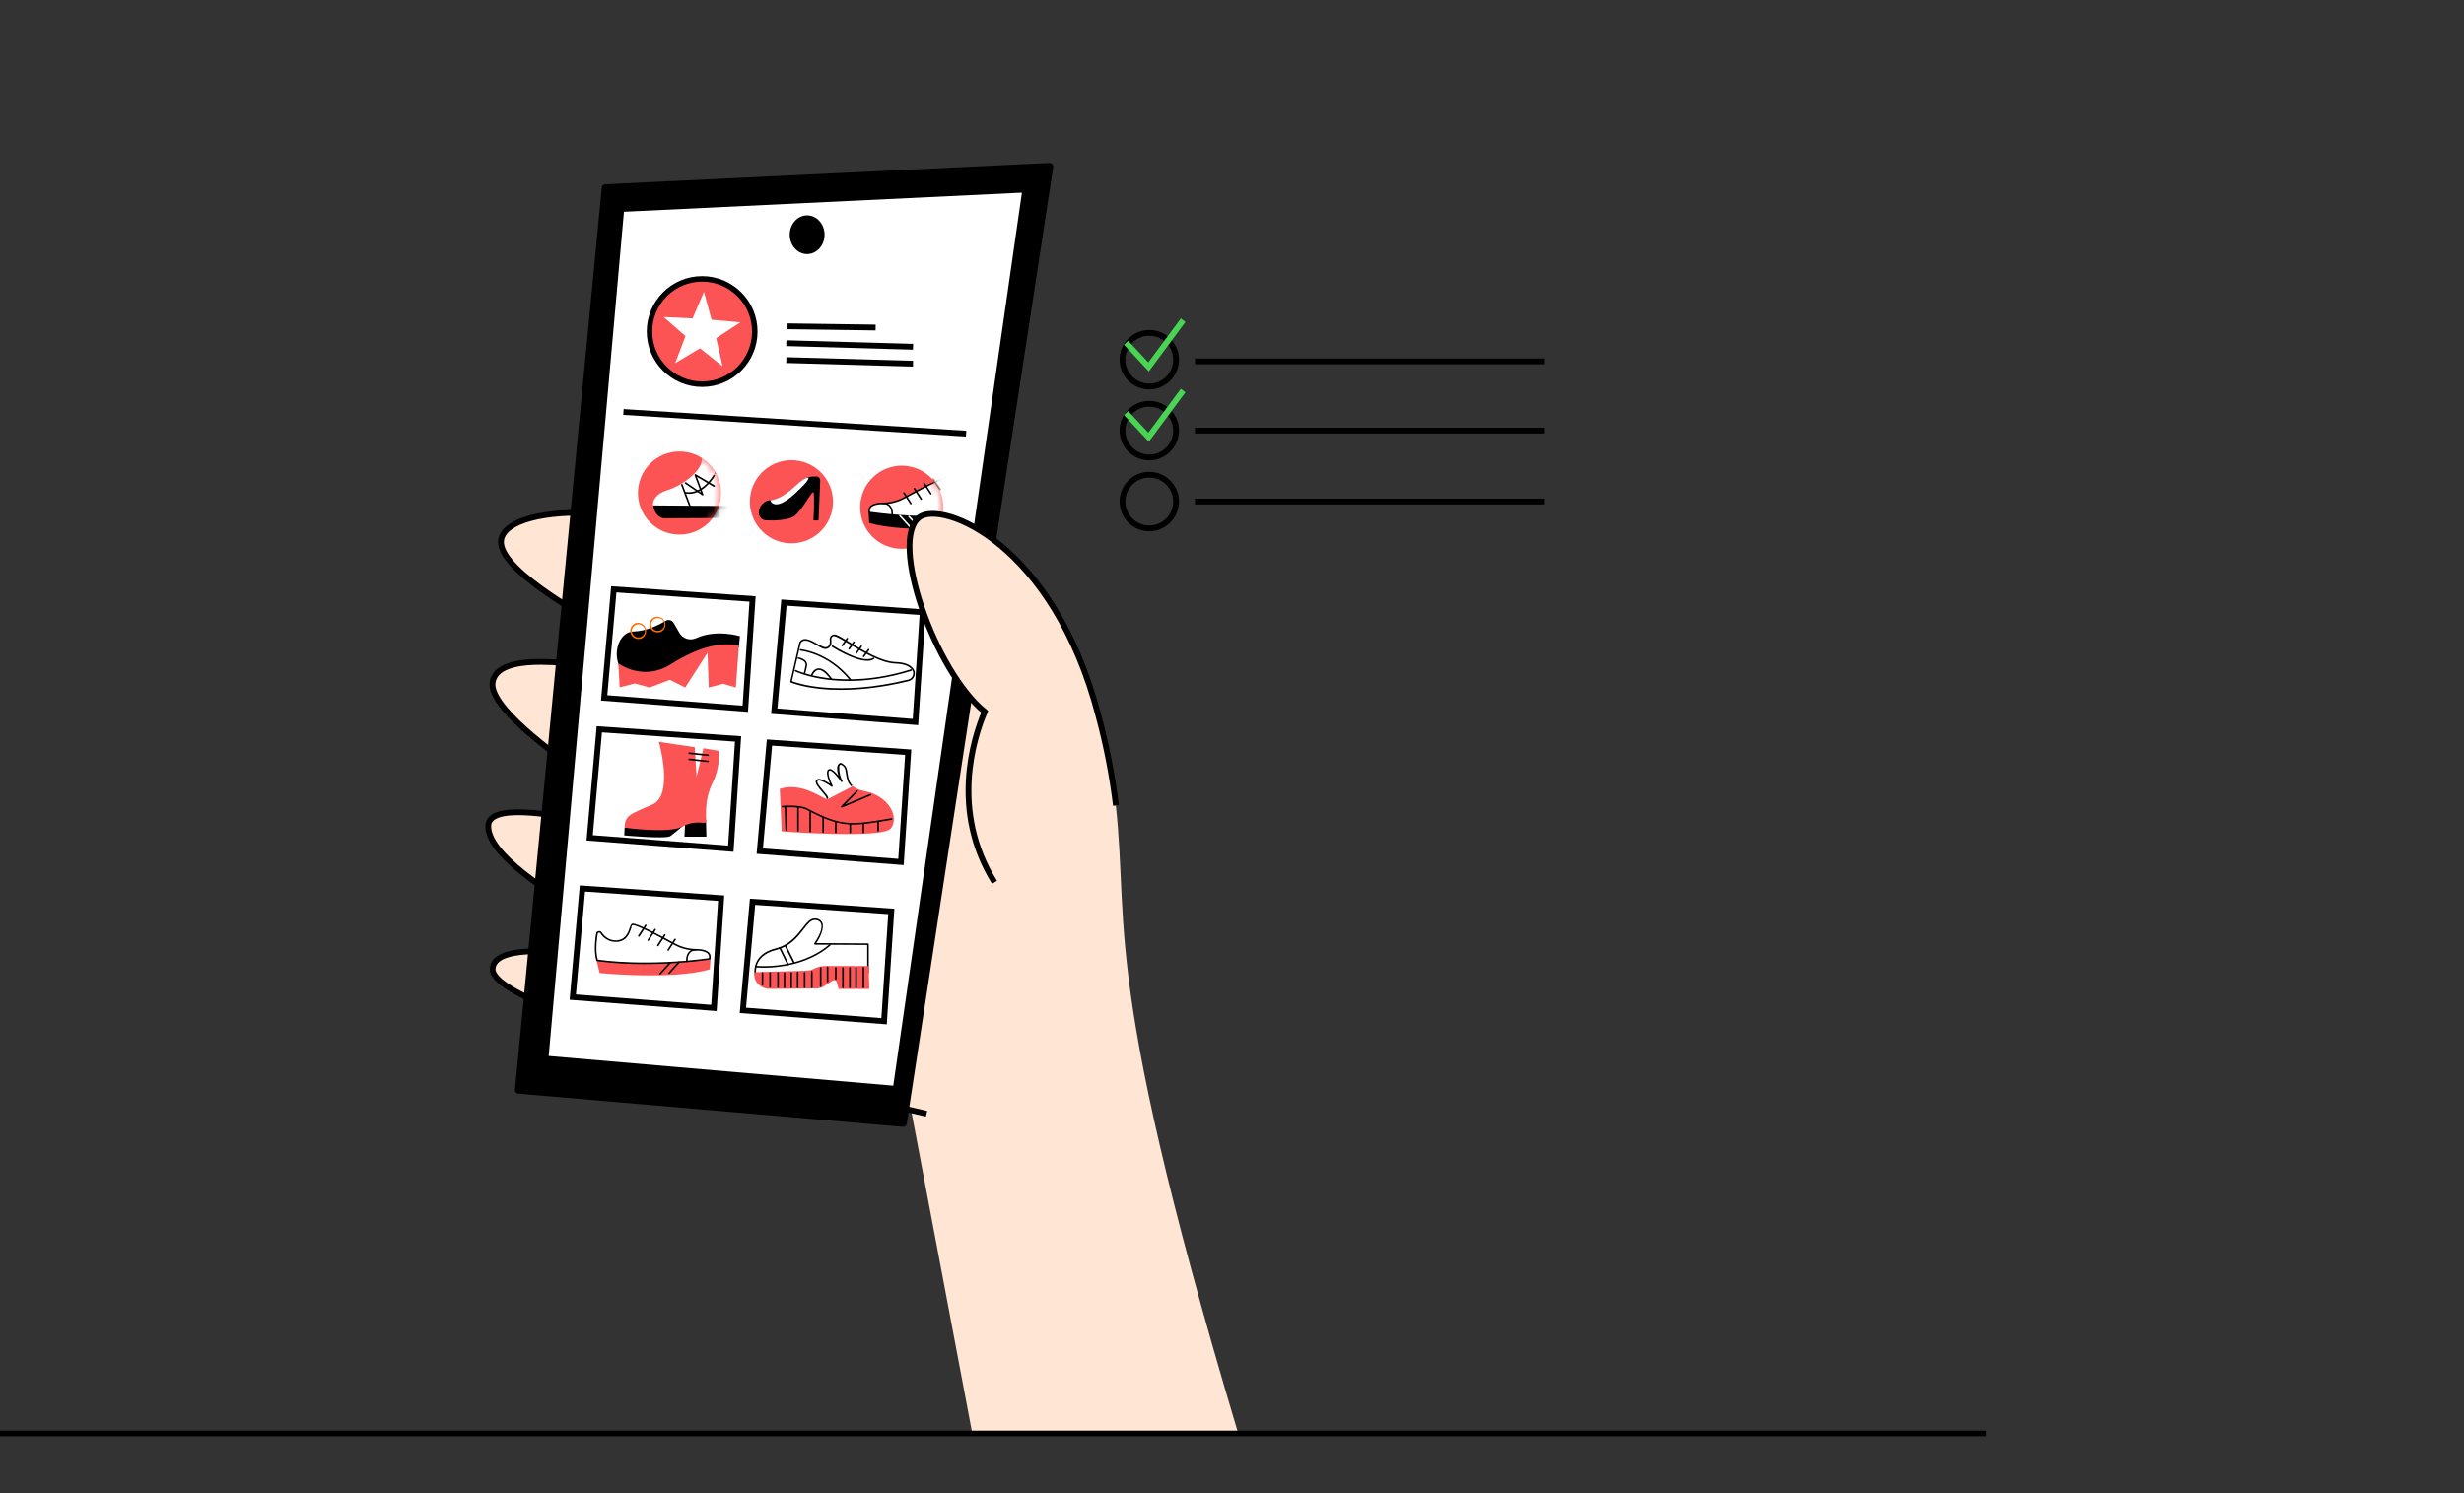 <svg width="330" height="200" viewBox="0 0 330 200" fill="none" xmlns="http://www.w3.org/2000/svg">
<rect x="0" y="0" width="330" height="200" fill="#333333" stroke="none"/>
<path d="M165.778 191.82C146.238 126.503 151.878 123.921 148.971 104.203L108.172 75.483L130.18 191.82H165.778Z" fill="#FFE5D4"/>
<path d="M130.482 91.153C125.526 86.749 119.882 81.095 111.563 77.312C86.918 66.11 68.14 67.397 67.136 72.215C65.681 79.197 105.088 95.734 105.088 95.734C105.088 95.734 67.136 83.272 65.973 91.413C65.101 97.523 95.446 114.584 95.446 114.584C95.446 114.584 65.548 104.874 65.393 110.61C65.188 118.066 96.359 131.331 96.359 131.331C96.359 131.331 66.151 123.619 65.977 129.807C65.804 136.072 124.089 149.182 124.089 149.182" fill="#FFE5D4"/>
<path d="M130.482 91.153C125.526 86.749 119.882 81.095 111.563 77.312C86.918 66.11 68.14 67.397 67.136 72.215C65.681 79.197 105.088 95.734 105.088 95.734C105.088 95.734 67.136 83.272 65.973 91.413C65.101 97.523 95.446 114.584 95.446 114.584C95.446 114.584 65.548 104.874 65.393 110.61C65.188 118.066 96.359 131.331 96.359 131.331C96.359 131.331 66.151 123.619 65.977 129.807C65.804 136.072 124.089 149.182 124.089 149.182" stroke="black" stroke-width="0.776" stroke-miterlimit="10"/>
<path d="M81.081 25.169L69.449 145.997L120.953 150.442L140.57 22.308L81.081 25.169Z" fill="black"/>
<path d="M83.563 28.364L73.487 141.443L119.634 145.422L136.865 25.804L83.563 28.364Z" fill="white"/>
<path d="M120.94 150.93C120.94 150.93 120.922 150.93 120.913 150.93L69.409 146.485C69.276 146.476 69.158 146.412 69.076 146.312C68.993 146.212 68.952 146.079 68.966 145.951L80.593 25.124C80.616 24.882 80.812 24.695 81.058 24.681L140.548 21.82C140.69 21.82 140.836 21.875 140.936 21.984C141.036 22.094 141.077 22.24 141.055 22.386L121.438 150.515C121.401 150.761 121.187 150.939 120.94 150.93ZM69.988 145.554L120.543 149.917L139.996 22.829L81.528 25.64L69.988 145.554Z" fill="black"/>
<path d="M108.099 34.031C109.387 34.031 110.431 32.871 110.431 31.439C110.431 30.008 109.387 28.847 108.099 28.847C106.812 28.847 105.768 30.008 105.768 31.439C105.768 32.871 106.812 34.031 108.099 34.031Z" fill="black"/>
<path d="M105.476 43.705L117.271 43.869" stroke="black" stroke-width="0.776" stroke-miterlimit="10"/>
<path d="M105.311 45.968L122.281 46.452" stroke="black" stroke-width="0.776" stroke-miterlimit="10"/>
<path d="M105.311 48.232L122.281 48.715" stroke="black" stroke-width="0.776" stroke-miterlimit="10"/>
<path d="M83.495 55.181L129.391 58.088" stroke="black" stroke-width="0.776" stroke-miterlimit="10"/>
<path d="M82.204 78.937L100.789 80.228L99.817 94.936L80.912 93.48L82.204 78.937Z" stroke="black" stroke-width="0.776" stroke-miterlimit="10"/>
<path d="M104.992 80.712L123.573 82.004L122.605 96.71L103.696 95.255L104.992 80.712Z" stroke="black" stroke-width="0.776" stroke-miterlimit="10"/>
<path d="M80.264 97.683L98.85 98.974L97.878 113.681L78.973 112.225L80.264 97.683Z" stroke="black" stroke-width="0.776" stroke-miterlimit="10"/>
<path d="M103.053 99.457L121.634 100.753L120.667 115.456L101.757 114.005L103.053 99.457Z" stroke="black" stroke-width="0.776" stroke-miterlimit="10"/>
<path d="M78.001 119.011L96.587 120.307L95.615 135.009L76.71 133.558L78.001 119.011Z" stroke="black" stroke-width="0.776" stroke-miterlimit="10"/>
<path d="M100.789 120.79L119.37 122.082L118.403 136.789L99.493 135.333L100.789 120.79Z" stroke="black" stroke-width="0.776" stroke-miterlimit="10"/>
<path d="M79.853 128.466L80.314 130.332C80.314 130.332 90.048 131.299 95.072 129.839L95.167 128.306L79.853 128.466Z" fill="#FC5454"/>
<path d="M79.972 124.934C79.972 124.934 79.511 127.188 79.972 128.625C79.972 128.625 86.068 129.656 95.03 128.443C95.03 128.443 95.546 127.252 93.251 127.22C92.256 127.215 91.279 126.964 90.408 126.49C88.391 125.385 84.964 123.583 84.667 123.838C84.366 124.094 84.325 126.179 82.308 126.061C81.943 126.029 81.596 125.91 81.286 125.723C80.976 125.531 80.711 125.276 80.519 124.966C80.41 124.806 80.241 124.728 79.981 124.934H79.972Z" fill="white"/>
<path d="M86.433 129.141C82.431 129.141 79.995 128.735 79.949 128.735C79.931 128.73 79.913 128.721 79.903 128.707C79.89 128.694 79.881 128.68 79.876 128.662C79.415 127.224 79.844 125.011 79.867 124.915C79.876 124.893 79.89 124.874 79.908 124.861C79.963 124.806 80.027 124.765 80.095 124.742C80.163 124.715 80.241 124.705 80.314 124.71C80.374 124.719 80.433 124.747 80.483 124.778C80.533 124.815 80.574 124.861 80.606 124.911C81.012 125.522 81.637 125.91 82.313 125.951C83.718 126.024 84.083 124.998 84.321 124.308C84.416 124.053 84.48 123.857 84.599 123.761C84.718 123.665 84.996 123.419 90.458 126.403C91.316 126.859 92.274 127.106 93.251 127.11C94.195 127.124 94.798 127.329 95.053 127.722C95.121 127.836 95.163 127.964 95.176 128.096C95.19 128.228 95.176 128.361 95.126 128.484C95.103 128.516 95.076 128.539 95.039 128.548C92.187 128.94 89.313 129.136 86.433 129.136V129.141ZM80.054 128.529C80.729 128.639 86.62 129.465 94.939 128.347C94.962 128.26 94.966 128.173 94.953 128.087C94.939 128 94.912 127.918 94.866 127.84C94.725 127.617 94.318 127.334 93.246 127.325C92.233 127.316 91.238 127.065 90.349 126.585C86.529 124.491 84.941 123.838 84.727 123.925C84.512 124.012 84.599 124.181 84.521 124.386C84.275 125.084 83.869 126.252 82.299 126.157C81.92 126.129 81.551 126.011 81.227 125.814C80.903 125.618 80.624 125.349 80.424 125.029C80.383 124.966 80.337 124.92 80.282 124.92C80.241 124.92 80.205 124.92 80.168 124.934C80.132 124.947 80.095 124.966 80.068 124.993C80.013 125.294 79.671 127.238 80.059 128.525L80.054 128.529Z" fill="black"/>
<path d="M89.619 130.441L89.546 130.419C89.546 130.419 89.514 130.373 89.514 130.346C89.514 130.318 89.523 130.291 89.546 130.273L90.864 128.803C90.864 128.803 90.883 128.78 90.896 128.771C90.91 128.762 90.924 128.758 90.937 128.758C90.951 128.758 90.969 128.758 90.983 128.758C90.997 128.758 91.01 128.771 91.024 128.78C91.038 128.79 91.047 128.803 91.052 128.817C91.056 128.831 91.061 128.844 91.061 128.863C91.061 128.876 91.061 128.894 91.052 128.908C91.047 128.922 91.038 128.936 91.024 128.945L89.692 130.414C89.692 130.414 89.673 130.432 89.66 130.441C89.646 130.446 89.632 130.451 89.619 130.446V130.441Z" fill="black"/>
<path d="M88.418 130.546C88.418 130.546 88.391 130.546 88.377 130.537C88.364 130.533 88.355 130.523 88.345 130.514C88.327 130.496 88.314 130.469 88.314 130.441C88.314 130.414 88.318 130.387 88.336 130.364L89.655 128.903C89.655 128.903 89.678 128.881 89.692 128.876C89.705 128.867 89.719 128.862 89.737 128.862C89.751 128.862 89.769 128.862 89.783 128.867C89.796 128.872 89.81 128.881 89.819 128.89C89.838 128.908 89.851 128.935 89.851 128.963C89.851 128.99 89.842 129.018 89.819 129.036L88.501 130.496C88.501 130.496 88.482 130.519 88.469 130.528C88.455 130.537 88.441 130.542 88.423 130.537L88.418 130.546Z" fill="black"/>
<path d="M85.562 125.463H85.498C85.498 125.463 85.462 125.422 85.452 125.394C85.448 125.367 85.452 125.34 85.466 125.312L86.388 123.898C86.388 123.898 86.406 123.875 86.415 123.866C86.429 123.857 86.438 123.852 86.456 123.847C86.47 123.847 86.484 123.847 86.497 123.847C86.511 123.847 86.525 123.857 86.538 123.866C86.561 123.884 86.575 123.907 86.584 123.934C86.593 123.962 86.584 123.989 86.57 124.016L85.649 125.431C85.649 125.431 85.626 125.454 85.608 125.458C85.594 125.463 85.576 125.467 85.562 125.463Z" fill="black"/>
<path d="M86.817 126.042L86.753 126.02C86.753 126.02 86.735 126.001 86.726 125.992C86.716 125.983 86.712 125.969 86.712 125.956C86.712 125.942 86.712 125.928 86.712 125.915C86.712 125.901 86.721 125.892 86.73 125.878L87.643 124.45C87.643 124.45 87.684 124.413 87.711 124.404C87.739 124.4 87.766 124.404 87.793 124.418C87.807 124.427 87.816 124.436 87.825 124.445C87.834 124.459 87.839 124.468 87.844 124.486C87.844 124.5 87.844 124.514 87.844 124.527C87.844 124.541 87.834 124.555 87.825 124.569L86.904 125.983C86.904 125.983 86.881 126.01 86.867 126.02C86.853 126.029 86.835 126.033 86.817 126.038V126.042Z" fill="black"/>
<path d="M88.118 126.75C88.118 126.75 88.095 126.75 88.082 126.75C88.072 126.75 88.059 126.741 88.054 126.732C88.031 126.718 88.018 126.695 88.013 126.668C88.008 126.64 88.013 126.613 88.022 126.59L88.944 125.162C88.944 125.162 88.99 125.125 89.017 125.125C89.044 125.125 89.072 125.125 89.094 125.144C89.117 125.157 89.131 125.18 89.136 125.207C89.14 125.235 89.136 125.262 89.126 125.285L88.205 126.7C88.205 126.7 88.182 126.727 88.168 126.736C88.154 126.745 88.136 126.75 88.118 126.754V126.75Z" fill="black"/>
<path d="M89.491 127.361L89.427 127.338C89.427 127.338 89.39 127.297 89.386 127.265C89.386 127.238 89.386 127.211 89.404 127.188L90.317 125.773C90.317 125.773 90.358 125.737 90.385 125.728C90.412 125.723 90.44 125.728 90.467 125.741C90.481 125.75 90.49 125.76 90.499 125.769C90.508 125.782 90.513 125.792 90.517 125.81C90.517 125.823 90.517 125.837 90.517 125.851C90.517 125.865 90.508 125.878 90.499 125.892L89.577 127.306C89.577 127.306 89.555 127.334 89.541 127.343C89.527 127.352 89.509 127.357 89.491 127.361Z" fill="black"/>
<path d="M91.992 128.894C91.964 128.894 91.941 128.881 91.923 128.862C91.905 128.844 91.891 128.821 91.887 128.794C91.887 128.753 91.814 127.959 92.274 127.475C92.512 127.22 92.845 127.101 93.26 127.11C93.287 127.115 93.31 127.128 93.329 127.151C93.347 127.174 93.356 127.201 93.356 127.229C93.356 127.242 93.356 127.256 93.347 127.27C93.342 127.284 93.333 127.293 93.324 127.302C93.315 127.311 93.301 127.32 93.287 127.32C93.274 127.32 93.26 127.325 93.246 127.32C92.89 127.311 92.626 127.407 92.43 127.612C92.033 128.032 92.097 128.762 92.097 128.771C92.097 128.799 92.083 128.826 92.069 128.844C92.055 128.862 92.028 128.881 92.001 128.885H91.992V128.894Z" fill="black"/>
<path d="M94.551 109.834L94.606 112.066H91.668L91.786 109.693L94.556 109.834H94.551Z" fill="black"/>
<path d="M83.659 110.865L83.605 111.897C83.605 111.897 89.208 112.421 89.797 111.983C90.385 111.545 91.75 110.386 91.75 110.386L83.659 110.87V110.865Z" fill="black"/>
<path d="M88.241 99.362C88.241 99.362 90.29 106.467 87.392 107.753C84.494 109.04 83.678 109.136 83.655 110.865C83.655 110.865 89.61 111.682 91.33 110.738C93.046 109.793 94.442 110.382 94.552 110.167C94.661 109.953 94.196 107.42 95.4 104.943C96.6 102.465 96.235 100.562 96.235 100.562L94.205 100.22L93.292 104.053L93.046 100.083L88.236 99.362H88.241Z" fill="#FC5454"/>
<path d="M94.83 101.26H94.82L92.279 100.991C92.251 100.986 92.229 100.973 92.21 100.95C92.197 100.927 92.188 100.9 92.192 100.872C92.192 100.859 92.192 100.845 92.201 100.831C92.206 100.817 92.215 100.804 92.229 100.795C92.242 100.785 92.251 100.776 92.265 100.776C92.279 100.776 92.297 100.776 92.311 100.776L94.843 101.046C94.871 101.05 94.894 101.068 94.912 101.087C94.93 101.105 94.939 101.132 94.939 101.16C94.939 101.187 94.921 101.21 94.903 101.228C94.884 101.246 94.857 101.255 94.834 101.26H94.83Z" fill="black"/>
<path d="M94.83 102.086H94.82L92.279 101.817C92.251 101.812 92.229 101.798 92.21 101.776C92.197 101.753 92.188 101.725 92.192 101.698C92.192 101.634 92.247 101.602 92.311 101.602L94.843 101.881C94.843 101.881 94.871 101.885 94.884 101.894C94.898 101.899 94.907 101.908 94.916 101.922C94.925 101.931 94.935 101.944 94.935 101.958C94.935 101.972 94.939 101.986 94.935 101.999C94.93 102.022 94.916 102.045 94.898 102.063C94.88 102.077 94.852 102.086 94.83 102.086Z" fill="black"/>
<path d="M107.164 86.046L105.941 91.308C105.941 91.308 111.307 93.667 121.666 91.134C122.332 90.975 122.642 90.167 122.213 89.633C121.784 89.099 121.214 88.816 119.918 88.784C116.806 88.675 112.275 84.792 111.544 85.125C110.814 85.458 111.695 86.252 110.869 86.736C110.043 87.219 108.035 84.837 107.168 86.046H107.164Z" fill="white"/>
<path d="M112.617 92.412C111.563 92.412 110.664 92.357 109.911 92.284C107.283 92.006 105.95 91.436 105.895 91.413C105.873 91.399 105.854 91.381 105.845 91.358C105.836 91.335 105.836 91.308 105.845 91.285L107.059 86.024L107.082 85.992C107.639 85.207 108.574 85.736 109.4 86.197C109.97 86.521 110.504 86.818 110.805 86.635C111.107 86.453 111.161 86.165 111.129 85.85C111.097 85.54 111.088 85.23 111.504 85.024C111.923 84.819 112.567 85.303 113.963 86.129C115.702 87.183 118.084 88.606 119.932 88.67C121.082 88.702 121.876 89.003 122.304 89.551C122.409 89.688 122.482 89.852 122.51 90.025C122.537 90.199 122.524 90.372 122.464 90.541C122.405 90.71 122.3 90.861 122.172 90.984C122.04 91.107 121.88 91.194 121.702 91.239C118.001 92.143 114.953 92.407 112.621 92.407L112.617 92.412ZM106.069 91.239C106.79 91.518 112.124 93.352 121.643 91.025C121.784 90.993 121.917 90.924 122.022 90.824C122.131 90.728 122.209 90.605 122.254 90.464C122.304 90.336 122.318 90.194 122.295 90.057C122.273 89.921 122.213 89.793 122.127 89.688C121.739 89.181 120.999 88.917 119.913 88.885C118.015 88.821 115.597 87.37 113.84 86.32C112.809 85.7 111.832 85.106 111.586 85.216C111.339 85.326 111.316 85.526 111.339 85.827C111.362 86.129 111.403 86.535 110.919 86.827C110.436 87.119 109.911 86.731 109.286 86.375C108.364 85.859 107.675 85.54 107.255 86.097L106.064 91.239H106.069Z" fill="black"/>
<path d="M113.858 91.089C113.858 91.089 113.826 91.089 113.813 91.08C113.799 91.075 113.785 91.066 113.772 91.057C110.851 87.493 107.237 87.16 107.205 87.16C107.178 87.16 107.15 87.142 107.128 87.124C107.109 87.101 107.096 87.073 107.096 87.046C107.1 87.019 107.119 86.996 107.137 86.978C107.16 86.959 107.182 86.95 107.21 86.95C107.251 86.95 110.956 87.283 113.927 90.92C113.945 90.943 113.954 90.97 113.954 90.998C113.954 91.025 113.94 91.052 113.918 91.071C113.908 91.08 113.899 91.084 113.886 91.089C113.877 91.089 113.863 91.093 113.849 91.089H113.858Z" fill="black"/>
<path d="M107.753 90.263H107.721C107.721 90.263 107.694 90.254 107.685 90.245C107.676 90.236 107.666 90.226 107.657 90.213C107.653 90.199 107.648 90.185 107.648 90.172C107.648 90.158 107.648 90.144 107.653 90.13C107.653 90.121 107.794 89.66 107.876 89.154C107.895 89.076 107.895 88.999 107.876 88.921C107.858 88.844 107.826 88.775 107.781 88.711C107.534 88.356 106.909 88.26 106.9 88.251C106.886 88.251 106.872 88.246 106.859 88.237C106.845 88.228 106.836 88.219 106.827 88.21C106.818 88.2 106.813 88.187 106.809 88.173C106.809 88.159 106.809 88.146 106.809 88.132C106.813 88.105 106.827 88.082 106.85 88.068C106.872 88.05 106.9 88.045 106.927 88.05C106.959 88.05 107.648 88.168 107.959 88.597C108.077 88.775 108.123 88.99 108.086 89.2C107.99 89.706 107.849 90.176 107.849 90.199C107.84 90.222 107.826 90.236 107.808 90.249C107.79 90.263 107.767 90.267 107.744 90.263H107.753Z" fill="black"/>
<path d="M111.285 90.984C111.253 90.984 111.221 90.966 111.198 90.943C110.577 90.085 110.007 89.665 109.555 89.743C109.103 89.816 108.834 90.432 108.825 90.441C108.825 90.454 108.816 90.468 108.807 90.477C108.798 90.486 108.789 90.496 108.775 90.505C108.761 90.509 108.752 90.514 108.738 90.514C108.725 90.514 108.711 90.514 108.697 90.509C108.684 90.505 108.67 90.496 108.661 90.486C108.652 90.477 108.643 90.464 108.638 90.45C108.633 90.436 108.629 90.422 108.629 90.409C108.629 90.395 108.629 90.382 108.638 90.368C108.647 90.336 108.907 89.615 109.528 89.533C110.148 89.446 110.687 89.889 111.376 90.82C111.39 90.842 111.394 90.87 111.394 90.897C111.394 90.924 111.376 90.952 111.358 90.97L111.294 90.993L111.285 90.984Z" fill="black"/>
<path d="M113.612 91.207C112.635 91.207 111.659 91.148 110.691 91.025C108.017 90.669 106.507 89.939 106.493 89.93C106.466 89.916 106.448 89.893 106.438 89.866C106.429 89.838 106.429 89.806 106.438 89.779C106.452 89.756 106.48 89.738 106.507 89.729C106.534 89.72 106.566 89.724 106.589 89.738C106.644 89.77 112.59 92.604 121.99 89.651C122.003 89.647 122.017 89.642 122.031 89.647C122.044 89.647 122.058 89.647 122.067 89.656C122.081 89.66 122.09 89.669 122.099 89.683C122.108 89.692 122.113 89.706 122.117 89.72C122.122 89.733 122.127 89.747 122.127 89.761C122.127 89.775 122.127 89.788 122.117 89.802C122.113 89.816 122.104 89.825 122.095 89.838C122.086 89.847 122.072 89.857 122.058 89.861C118.754 90.892 115.889 91.212 113.612 91.212V91.207Z" fill="black"/>
<path d="M112.808 86.571L112.745 86.548C112.745 86.548 112.708 86.503 112.708 86.475C112.708 86.448 112.708 86.421 112.726 86.398L113.379 85.476C113.379 85.476 113.397 85.453 113.411 85.449C113.424 85.439 113.438 85.435 113.452 85.435C113.465 85.435 113.479 85.435 113.493 85.435C113.507 85.435 113.52 85.444 113.529 85.453C113.543 85.462 113.552 85.471 113.561 85.481C113.57 85.494 113.575 85.508 113.58 85.522C113.584 85.535 113.58 85.549 113.58 85.563C113.575 85.576 113.566 85.59 113.557 85.599L112.904 86.521C112.904 86.521 112.881 86.548 112.868 86.553C112.854 86.562 112.836 86.562 112.818 86.562L112.808 86.571Z" fill="black"/>
<path d="M113.712 87.014L113.648 86.991C113.648 86.991 113.612 86.945 113.612 86.918C113.612 86.891 113.612 86.863 113.63 86.841L114.283 85.937C114.283 85.937 114.328 85.9 114.356 85.9C114.383 85.9 114.41 85.9 114.433 85.919C114.447 85.928 114.456 85.937 114.465 85.946C114.474 85.96 114.479 85.974 114.483 85.987C114.483 86.001 114.483 86.015 114.483 86.028C114.479 86.042 114.47 86.056 114.461 86.065L113.808 86.968C113.785 86.991 113.753 87.009 113.721 87.009L113.712 87.014Z" fill="black"/>
<path d="M114.697 87.58L114.634 87.557C114.634 87.557 114.597 87.516 114.592 87.484C114.588 87.452 114.592 87.429 114.611 87.406L115.263 86.503C115.263 86.503 115.282 86.48 115.295 86.471C115.309 86.462 115.323 86.457 115.336 86.457C115.35 86.457 115.364 86.457 115.377 86.457C115.391 86.457 115.405 86.471 115.414 86.48C115.432 86.498 115.45 86.526 115.45 86.553C115.45 86.58 115.45 86.608 115.432 86.63L114.78 87.52C114.78 87.52 114.757 87.548 114.743 87.557C114.729 87.566 114.711 87.57 114.693 87.575L114.697 87.58Z" fill="black"/>
<path d="M115.674 88.031L115.61 88.009C115.61 88.009 115.587 87.99 115.578 87.981C115.569 87.968 115.565 87.958 115.56 87.94C115.56 87.927 115.56 87.913 115.56 87.899C115.56 87.885 115.569 87.872 115.578 87.858L116.245 86.954C116.245 86.954 116.263 86.932 116.276 86.923C116.29 86.913 116.304 86.909 116.318 86.909C116.331 86.909 116.345 86.909 116.359 86.909C116.372 86.909 116.386 86.923 116.395 86.932C116.413 86.95 116.432 86.977 116.432 87.005C116.432 87.032 116.432 87.059 116.413 87.082L115.761 87.972C115.761 87.972 115.738 87.999 115.724 88.009C115.711 88.018 115.692 88.022 115.674 88.027V88.031Z" fill="black"/>
<path d="M116.135 88.515C114.356 88.515 111.586 86.745 111.444 86.658C111.431 86.649 111.421 86.64 111.412 86.63C111.403 86.617 111.399 86.608 111.394 86.59C111.394 86.576 111.394 86.562 111.394 86.548C111.394 86.535 111.403 86.521 111.412 86.507C111.421 86.494 111.431 86.484 111.444 86.475C111.453 86.466 111.467 86.462 111.481 86.457C111.494 86.457 111.508 86.457 111.522 86.457C111.535 86.457 111.549 86.466 111.563 86.471C111.604 86.503 115.515 89.003 116.929 88.104C116.943 88.095 116.957 88.086 116.97 88.082C116.984 88.082 117.002 88.077 117.016 88.082C117.034 88.082 117.048 88.091 117.057 88.1C117.071 88.109 117.08 88.118 117.089 88.132C117.098 88.145 117.103 88.159 117.103 88.177C117.103 88.191 117.103 88.209 117.098 88.223C117.093 88.237 117.084 88.25 117.075 88.264C117.066 88.273 117.052 88.282 117.039 88.291C116.765 88.456 116.455 88.533 116.135 88.515Z" fill="black"/>
<path d="M110.833 107.055C110.532 107.261 107.58 104.66 104.436 105.659L104.691 111.358C104.691 111.358 118.216 112.399 119.321 110.952C120.425 109.501 119.17 106.658 115.78 105.96C114.976 105.8 114.502 105.563 114.233 105.294L110.829 107.055H110.833Z" fill="#FC5454"/>
<path d="M110.769 107.032C110.769 107.032 110.733 107.028 110.719 107.014C110.705 107.005 110.692 106.991 110.683 106.978C110.669 106.959 110.66 106.936 110.664 106.909C110.664 106.886 110.678 106.863 110.696 106.845C110.673 106.727 110.363 106.375 110.139 106.106C109.601 105.485 109.053 104.851 109.304 104.495C109.336 104.454 109.373 104.418 109.419 104.39C109.464 104.363 109.514 104.345 109.565 104.335C109.993 104.272 110.724 104.701 111.162 104.979C111.089 104.819 111.011 104.614 110.938 104.408C110.701 103.71 110.692 103.281 110.915 103.076C110.952 103.044 110.993 103.021 111.038 103.008C111.084 102.994 111.134 102.994 111.18 103.003C111.504 103.035 111.933 103.473 112.275 103.884C112.061 103.195 112.051 102.574 112.316 102.337C112.585 102.1 112.649 102.154 113.014 102.423C113.379 102.693 113.452 103.144 113.521 103.637C113.585 104.13 113.68 104.71 114.109 105.139C114.123 105.161 114.132 105.184 114.132 105.212C114.132 105.239 114.119 105.262 114.1 105.28C114.082 105.298 114.059 105.307 114.032 105.312C114.004 105.317 113.982 105.307 113.959 105.289C113.475 104.805 113.388 104.194 113.306 103.656C113.224 103.117 113.188 102.807 112.9 102.592C112.613 102.378 112.567 102.401 112.462 102.497C112.357 102.592 112.321 103.687 112.827 104.6C112.836 104.609 112.841 104.623 112.841 104.637C112.841 104.65 112.841 104.664 112.841 104.678C112.841 104.691 112.832 104.705 112.823 104.714C112.814 104.723 112.804 104.732 112.791 104.742C112.777 104.751 112.763 104.755 112.75 104.76C112.736 104.76 112.722 104.76 112.709 104.76C112.695 104.76 112.681 104.751 112.667 104.742C112.654 104.732 112.645 104.723 112.64 104.71C112.371 104.313 111.568 103.259 111.157 103.208C111.107 103.208 111.075 103.217 111.061 103.24C110.769 103.487 111.189 104.605 111.513 105.234C111.522 105.257 111.527 105.285 111.522 105.307C111.522 105.33 111.508 105.358 111.49 105.376C111.472 105.39 111.445 105.399 111.422 105.399C111.399 105.399 111.372 105.39 111.353 105.376C111.011 105.12 110.021 104.486 109.606 104.55C109.555 104.554 109.51 104.577 109.478 104.614C109.327 104.828 109.916 105.517 110.304 105.964C110.692 106.416 110.938 106.704 110.915 106.886C110.915 106.909 110.902 106.932 110.892 106.955C110.879 106.973 110.86 106.991 110.842 107.005L110.778 107.028L110.769 107.032Z" fill="black"/>
<path d="M112.731 108.159C112.731 108.159 112.695 108.159 112.677 108.15C112.658 108.141 112.645 108.132 112.636 108.118C112.622 108.096 112.617 108.068 112.622 108.045C112.622 108.018 112.636 107.995 112.654 107.977L114.725 105.873C114.725 105.873 114.771 105.85 114.798 105.85C114.826 105.85 114.849 105.864 114.867 105.882C114.885 105.901 114.894 105.923 114.899 105.951C114.899 105.978 114.894 106.001 114.876 106.024L113.179 107.753L116.551 106.348C116.578 106.339 116.605 106.334 116.633 106.348C116.66 106.357 116.678 106.38 116.692 106.403C116.697 106.416 116.701 106.43 116.701 106.444C116.701 106.457 116.701 106.471 116.692 106.485C116.688 106.498 116.678 106.508 116.665 106.521C116.656 106.53 116.642 106.539 116.628 106.544L112.777 108.164H112.736L112.731 108.159Z" fill="black"/>
<path d="M114.301 110.446C112.371 110.446 110.746 109.921 107.99 108.452C107.087 107.981 104.814 108.15 104.791 108.15C104.764 108.15 104.737 108.137 104.718 108.123C104.696 108.105 104.682 108.082 104.677 108.055C104.677 108.027 104.686 108 104.705 107.977C104.723 107.954 104.746 107.94 104.773 107.936C104.869 107.927 107.132 107.753 108.09 108.269C112.704 110.715 113.963 110.514 119.243 109.62L119.393 109.597C119.421 109.592 119.453 109.597 119.476 109.615C119.498 109.633 119.517 109.656 119.521 109.684C119.526 109.711 119.521 109.743 119.503 109.766C119.485 109.788 119.462 109.807 119.434 109.811L119.275 109.834C117.148 110.19 115.647 110.446 114.305 110.446H114.301Z" fill="black"/>
<path d="M117.604 111.381C117.577 111.381 117.55 111.367 117.531 111.349C117.513 111.331 117.5 111.304 117.5 111.276V110.14C117.5 110.113 117.509 110.085 117.531 110.062C117.55 110.044 117.577 110.03 117.609 110.03C117.623 110.03 117.636 110.03 117.65 110.035C117.664 110.04 117.677 110.049 117.687 110.058C117.696 110.067 117.705 110.081 117.709 110.094C117.714 110.108 117.714 110.122 117.714 110.135V111.272C117.714 111.299 117.705 111.326 117.682 111.349C117.664 111.367 117.636 111.381 117.604 111.381Z" fill="black"/>
<path d="M115.619 111.618C115.592 111.618 115.564 111.605 115.546 111.586C115.528 111.568 115.514 111.541 115.514 111.513V110.345C115.514 110.318 115.523 110.29 115.546 110.268C115.569 110.245 115.592 110.236 115.624 110.236C115.637 110.236 115.651 110.236 115.665 110.24C115.678 110.245 115.692 110.254 115.701 110.263C115.71 110.272 115.72 110.286 115.724 110.3C115.729 110.313 115.729 110.327 115.729 110.341V111.509C115.729 111.536 115.72 111.564 115.697 111.586C115.678 111.605 115.651 111.618 115.619 111.618Z" fill="black"/>
<path d="M113.872 111.618C113.844 111.618 113.817 111.609 113.794 111.586C113.771 111.564 113.762 111.541 113.762 111.509V110.341C113.762 110.341 113.762 110.313 113.767 110.3C113.771 110.286 113.78 110.272 113.79 110.263C113.799 110.254 113.812 110.245 113.826 110.24C113.84 110.236 113.853 110.236 113.867 110.236C113.895 110.236 113.922 110.245 113.945 110.268C113.968 110.29 113.977 110.313 113.977 110.345V111.513C113.977 111.541 113.963 111.568 113.945 111.586C113.926 111.605 113.899 111.618 113.872 111.618Z" fill="black"/>
<path d="M111.937 111.618C111.909 111.618 111.882 111.609 111.859 111.586C111.836 111.564 111.827 111.541 111.827 111.509V110.144C111.827 110.144 111.827 110.117 111.832 110.103C111.836 110.09 111.845 110.076 111.855 110.067C111.864 110.058 111.877 110.049 111.891 110.044C111.905 110.039 111.918 110.039 111.932 110.039C111.959 110.039 111.987 110.049 112.01 110.071C112.028 110.09 112.042 110.117 112.042 110.149V111.513C112.042 111.541 112.028 111.568 112.01 111.586C111.991 111.605 111.964 111.618 111.937 111.618Z" fill="black"/>
<path d="M110.244 111.564C110.244 111.564 110.217 111.564 110.203 111.559C110.189 111.554 110.176 111.545 110.167 111.536C110.157 111.527 110.148 111.513 110.144 111.5C110.139 111.486 110.139 111.472 110.139 111.459V109.483C110.139 109.483 110.139 109.455 110.144 109.442C110.148 109.428 110.157 109.414 110.167 109.405C110.176 109.396 110.189 109.387 110.203 109.382C110.217 109.378 110.23 109.378 110.244 109.378C110.271 109.378 110.299 109.387 110.322 109.41C110.345 109.433 110.354 109.455 110.354 109.487V111.463C110.354 111.491 110.345 111.518 110.322 111.541C110.299 111.564 110.276 111.573 110.244 111.573V111.564Z" fill="black"/>
<path d="M108.515 111.486C108.487 111.486 108.46 111.477 108.437 111.454C108.414 111.431 108.405 111.408 108.405 111.376V108.748C108.405 108.721 108.414 108.693 108.437 108.67C108.455 108.652 108.483 108.639 108.515 108.639C108.528 108.639 108.542 108.639 108.556 108.643C108.57 108.648 108.583 108.657 108.592 108.666C108.601 108.675 108.611 108.689 108.615 108.702C108.62 108.716 108.62 108.73 108.62 108.744V111.372C108.62 111.372 108.62 111.399 108.615 111.413C108.611 111.427 108.601 111.44 108.592 111.449C108.583 111.459 108.57 111.468 108.556 111.472C108.542 111.477 108.528 111.477 108.515 111.477V111.486Z" fill="black"/>
<path d="M105.293 111.271C105.265 111.271 105.238 111.262 105.215 111.239C105.197 111.221 105.183 111.194 105.183 111.162L105.087 108.059C105.087 108.032 105.097 108 105.119 107.977C105.138 107.954 105.165 107.94 105.197 107.94C105.224 107.94 105.252 107.954 105.27 107.972C105.288 107.991 105.302 108.018 105.302 108.045L105.398 111.148C105.398 111.176 105.389 111.208 105.366 111.226C105.348 111.249 105.32 111.262 105.288 111.262L105.293 111.271Z" fill="black"/>
<path d="M106.881 111.381C106.854 111.381 106.826 111.372 106.803 111.349C106.785 111.331 106.771 111.303 106.771 111.271V108.095C106.771 108.095 106.771 108.068 106.776 108.054C106.781 108.041 106.79 108.027 106.799 108.018C106.808 108.009 106.822 108 106.835 107.995C106.849 107.99 106.863 107.99 106.876 107.99C106.904 107.99 106.931 108 106.954 108.022C106.972 108.041 106.986 108.068 106.986 108.1V111.276C106.986 111.303 106.972 111.331 106.954 111.349C106.936 111.367 106.908 111.381 106.881 111.381Z" fill="black"/>
<path d="M82.796 88.835C82.185 87.041 83.052 84.636 84.836 84.586C86.62 84.536 88.249 83.706 89.117 83.172C89.208 83.112 89.313 83.076 89.418 83.058C89.527 83.039 89.637 83.049 89.742 83.076C89.847 83.103 89.947 83.149 90.034 83.217C90.12 83.286 90.193 83.368 90.244 83.464L90.974 84.742C91.184 85.125 91.535 85.412 91.95 85.549C92.365 85.686 92.817 85.663 93.219 85.481C95.934 84.235 99.101 85.212 99.101 85.212L98.95 86.713C98.95 86.713 93.077 87.037 91.403 89.054C89.728 91.07 84.608 91.531 83.718 90.436C82.829 89.341 82.796 88.839 82.796 88.839V88.835Z" fill="black"/>
<path d="M98.969 86.475L98.549 92.088L96.833 91.582L94.921 92.088L94.761 87.443L91.768 92.088L89.719 91.057L87.004 92.088L85.01 91.55L82.993 92.065L82.801 88.835C82.801 88.835 86.055 91.344 89.833 88.976C93.611 86.603 96.573 85.951 98.978 86.475H98.969Z" fill="#FC5454"/>
<path d="M88.085 84.705C87.93 84.705 87.775 84.673 87.633 84.614C87.501 84.559 87.382 84.477 87.287 84.376C87.186 84.276 87.113 84.153 87.068 84.02C87.017 83.888 86.99 83.751 86.995 83.614C86.995 83.473 87.031 83.336 87.091 83.208C87.15 83.081 87.232 82.966 87.337 82.871C87.442 82.775 87.565 82.702 87.702 82.652C87.971 82.574 88.259 82.601 88.505 82.72C88.756 82.839 88.948 83.044 89.048 83.299C89.148 83.55 89.144 83.829 89.039 84.08C88.934 84.331 88.738 84.532 88.482 84.646C88.354 84.687 88.222 84.71 88.085 84.71V84.705ZM87.259 83.948C87.341 84.162 87.51 84.331 87.729 84.427C87.944 84.518 88.19 84.527 88.409 84.445C88.628 84.363 88.806 84.203 88.902 83.998C88.993 83.788 89.002 83.55 88.925 83.332C88.834 83.122 88.665 82.953 88.455 82.852C88.35 82.807 88.236 82.784 88.117 82.779C87.999 82.775 87.884 82.798 87.779 82.839C87.561 82.921 87.387 83.081 87.291 83.286C87.195 83.491 87.186 83.724 87.268 83.938L87.259 83.948Z" fill="#FF6D00"/>
<path d="M85.498 85.595C85.343 85.595 85.188 85.563 85.046 85.499C84.914 85.444 84.795 85.357 84.699 85.252C84.599 85.147 84.526 85.024 84.48 84.887C84.426 84.755 84.403 84.609 84.403 84.463C84.403 84.317 84.439 84.176 84.499 84.043C84.558 83.911 84.645 83.792 84.75 83.692C84.855 83.591 84.982 83.519 85.115 83.468C85.384 83.391 85.671 83.413 85.918 83.537C86.169 83.66 86.36 83.874 86.461 84.135C86.561 84.395 86.557 84.682 86.452 84.942C86.347 85.202 86.15 85.412 85.895 85.526C85.767 85.567 85.635 85.59 85.498 85.59V85.595ZM84.672 84.81C84.713 84.919 84.777 85.02 84.855 85.106C84.937 85.193 85.032 85.257 85.142 85.303C85.247 85.353 85.361 85.38 85.48 85.38C85.594 85.38 85.713 85.362 85.822 85.321C85.982 85.257 86.123 85.147 86.219 85.006C86.315 84.865 86.374 84.696 86.379 84.522C86.379 84.349 86.338 84.18 86.242 84.034C86.15 83.888 86.014 83.769 85.859 83.701C85.699 83.628 85.525 83.605 85.352 83.637C85.183 83.665 85.023 83.742 84.896 83.861C84.768 83.979 84.681 84.13 84.64 84.299C84.599 84.468 84.608 84.646 84.672 84.805V84.81Z" fill="#FF6D00"/>
<path d="M101.164 130.482C101.164 130.482 100.648 127.95 103.902 127.133C107.155 126.316 107.744 123.108 109.14 123.117C109.829 123.117 110.965 123.729 109.14 126.421L116.245 126.462V130.24L101.164 130.478V130.482Z" fill="white"/>
<path d="M101.163 130.587C101.141 130.587 101.118 130.578 101.1 130.565C101.081 130.551 101.068 130.528 101.068 130.505C101.058 130.482 100.561 127.854 103.879 127.028C105.713 126.567 106.68 125.331 107.451 124.345C108.031 123.606 108.492 123.013 109.126 123.013H109.135C109.295 123.013 109.843 123.054 110.103 123.551C110.358 124.044 110.157 125.066 109.331 126.321L116.245 126.362C116.272 126.362 116.299 126.371 116.322 126.394C116.34 126.412 116.354 126.439 116.354 126.471V130.25C116.354 130.25 116.354 130.277 116.354 130.291C116.35 130.304 116.34 130.318 116.331 130.327C116.322 130.336 116.309 130.346 116.295 130.35C116.281 130.355 116.267 130.355 116.254 130.355C116.226 130.355 116.199 130.346 116.176 130.323C116.158 130.304 116.144 130.277 116.144 130.245V126.576L109.144 126.535C109.144 126.535 109.103 126.531 109.085 126.517C109.067 126.503 109.053 126.49 109.049 126.471C109.039 126.458 109.03 126.435 109.03 126.417C109.03 126.398 109.035 126.38 109.049 126.362C110.121 124.783 110.121 124.012 109.929 123.647C109.738 123.282 109.277 123.227 109.144 123.227H109.135C108.597 123.227 108.168 123.775 107.634 124.473C106.84 125.49 105.854 126.759 103.942 127.243C100.83 128.014 101.259 130.364 101.282 130.464C101.282 130.478 101.282 130.492 101.282 130.505C101.282 130.519 101.273 130.533 101.264 130.546C101.255 130.56 101.246 130.569 101.232 130.578C101.218 130.587 101.205 130.592 101.191 130.592H101.168L101.163 130.587Z" fill="black"/>
<path d="M101.022 130.222V130.578C101.022 131.641 101.999 132.467 103.062 132.458L109.373 132.394C109.724 132.394 110.066 132.298 110.358 132.102L111.495 131.363C111.545 131.327 111.604 131.308 111.663 131.299C111.723 131.29 111.787 131.299 111.846 131.322C111.901 131.345 111.955 131.381 111.992 131.427C112.033 131.473 112.06 131.527 112.074 131.587L112.311 132.467H116.423L116.336 129.387H110.605C110.148 129.373 109.692 129.465 109.272 129.643L108.693 129.889C108.529 129.962 108.355 129.999 108.177 130.008L101.018 130.222H101.022Z" fill="#FC5454"/>
<path d="M106.315 129.04C106.315 129.04 106.274 129.036 106.256 129.022C106.238 129.008 106.224 128.995 106.22 128.977L105.102 126.731C105.092 126.709 105.092 126.681 105.102 126.654C105.111 126.626 105.124 126.608 105.147 126.59C105.161 126.581 105.175 126.576 105.188 126.576C105.202 126.576 105.22 126.576 105.234 126.576C105.248 126.576 105.261 126.585 105.27 126.595C105.28 126.604 105.289 126.617 105.298 126.626L106.416 128.872C106.429 128.899 106.429 128.931 106.416 128.958C106.407 128.986 106.384 129.008 106.361 129.022L106.32 129.031L106.315 129.04Z" fill="black"/>
<path d="M102.259 129.62C101.606 129.62 101.205 129.579 101.195 129.579C101.168 129.574 101.141 129.561 101.127 129.538C101.109 129.515 101.1 129.488 101.1 129.46C101.104 129.433 101.122 129.41 101.141 129.392C101.163 129.374 101.186 129.364 101.214 129.364C101.278 129.374 107.055 129.967 111.079 126.49C111.102 126.471 111.129 126.462 111.157 126.462C111.184 126.462 111.212 126.476 111.23 126.499C111.239 126.508 111.248 126.522 111.253 126.535C111.253 126.549 111.262 126.563 111.257 126.576C111.257 126.59 111.253 126.604 111.243 126.617C111.234 126.631 111.225 126.64 111.216 126.649C108.168 129.278 104.143 129.625 102.254 129.625L102.259 129.62Z" fill="black"/>
<path d="M102.117 132.016C102.117 132.016 102.09 132.016 102.076 132.011C102.062 132.006 102.049 131.997 102.039 131.988C102.03 131.979 102.021 131.965 102.017 131.952C102.017 131.938 102.012 131.924 102.017 131.911V130.314C102.017 130.314 102.017 130.286 102.017 130.273C102.021 130.259 102.03 130.245 102.039 130.236C102.049 130.227 102.062 130.218 102.076 130.213C102.09 130.209 102.103 130.209 102.117 130.209C102.144 130.209 102.172 130.218 102.195 130.241C102.213 130.259 102.227 130.286 102.227 130.318V131.915C102.227 131.943 102.213 131.97 102.195 131.993C102.176 132.011 102.149 132.025 102.117 132.025V132.016Z" fill="black"/>
<path d="M103.14 132.303C103.14 132.303 103.112 132.303 103.098 132.299C103.085 132.294 103.071 132.285 103.062 132.276C103.053 132.267 103.044 132.253 103.039 132.239C103.039 132.226 103.035 132.212 103.039 132.198V130.309C103.039 130.309 103.039 130.282 103.039 130.268C103.044 130.254 103.053 130.241 103.062 130.232C103.071 130.222 103.085 130.213 103.098 130.209C103.112 130.204 103.126 130.204 103.14 130.204C103.167 130.204 103.194 130.213 103.217 130.236C103.235 130.254 103.249 130.282 103.249 130.314V132.203C103.249 132.23 103.235 132.258 103.217 132.28C103.199 132.299 103.171 132.312 103.14 132.312V132.303Z" fill="black"/>
<path d="M104.198 132.326C104.198 132.326 104.171 132.326 104.157 132.321C104.143 132.317 104.13 132.308 104.121 132.299C104.111 132.29 104.102 132.276 104.098 132.262C104.098 132.248 104.093 132.235 104.098 132.221V130.309C104.098 130.309 104.098 130.282 104.098 130.268C104.102 130.254 104.111 130.241 104.121 130.232C104.13 130.222 104.143 130.213 104.157 130.209C104.171 130.204 104.184 130.204 104.198 130.204C104.225 130.204 104.253 130.213 104.276 130.236C104.294 130.254 104.308 130.282 104.308 130.314V132.226C104.308 132.253 104.294 132.28 104.276 132.303C104.257 132.321 104.23 132.335 104.198 132.335V132.326Z" fill="black"/>
<path d="M105.069 132.372C105.042 132.372 105.015 132.358 104.996 132.34C104.978 132.321 104.965 132.294 104.96 132.267V130.314C104.96 130.286 104.974 130.259 104.992 130.236C105.01 130.218 105.038 130.204 105.069 130.204C105.083 130.204 105.097 130.204 105.111 130.209C105.124 130.213 105.138 130.222 105.147 130.232C105.156 130.241 105.165 130.254 105.17 130.268C105.17 130.282 105.174 130.295 105.17 130.309V132.262C105.17 132.262 105.17 132.29 105.161 132.303C105.156 132.317 105.147 132.326 105.138 132.34C105.129 132.349 105.115 132.358 105.101 132.363C105.088 132.367 105.074 132.372 105.06 132.372H105.069Z" fill="black"/>
<path d="M105.973 132.372C105.946 132.372 105.919 132.363 105.896 132.34C105.877 132.321 105.864 132.294 105.864 132.262V130.309C105.864 130.309 105.864 130.282 105.864 130.268C105.868 130.254 105.877 130.241 105.887 130.232C105.896 130.222 105.909 130.213 105.923 130.209C105.937 130.204 105.95 130.204 105.964 130.204C105.992 130.204 106.019 130.213 106.042 130.236C106.06 130.254 106.074 130.282 106.074 130.314V132.267C106.074 132.294 106.06 132.321 106.037 132.34C106.019 132.358 105.992 132.372 105.964 132.372H105.973Z" fill="black"/>
<path d="M106.831 132.372C106.803 132.372 106.776 132.358 106.758 132.34C106.739 132.321 106.726 132.294 106.721 132.267V130.259C106.721 130.231 106.735 130.204 106.753 130.181C106.771 130.163 106.799 130.149 106.831 130.149C106.844 130.149 106.858 130.149 106.872 130.154C106.885 130.158 106.899 130.168 106.908 130.177C106.917 130.186 106.927 130.199 106.931 130.213C106.931 130.227 106.936 130.241 106.931 130.254V132.262C106.931 132.262 106.931 132.289 106.922 132.303C106.917 132.317 106.908 132.326 106.899 132.34C106.89 132.349 106.876 132.358 106.863 132.362C106.849 132.367 106.835 132.372 106.822 132.372H106.831Z" fill="black"/>
<path d="M107.762 132.372C107.734 132.372 107.707 132.363 107.684 132.34C107.666 132.321 107.652 132.294 107.652 132.262V130.309C107.652 130.309 107.652 130.282 107.652 130.268C107.657 130.254 107.666 130.241 107.675 130.232C107.684 130.222 107.698 130.213 107.712 130.209C107.725 130.204 107.739 130.204 107.753 130.204C107.78 130.204 107.807 130.213 107.83 130.236C107.849 130.254 107.862 130.282 107.862 130.314V132.267C107.862 132.294 107.849 132.321 107.826 132.34C107.807 132.358 107.78 132.372 107.753 132.372H107.762Z" fill="black"/>
<path d="M108.729 132.371C108.702 132.371 108.674 132.362 108.652 132.339C108.633 132.321 108.62 132.294 108.62 132.262V130.167C108.62 130.167 108.62 130.14 108.62 130.126C108.624 130.113 108.633 130.099 108.642 130.09C108.652 130.081 108.665 130.072 108.679 130.067C108.693 130.062 108.706 130.062 108.72 130.062C108.747 130.062 108.775 130.072 108.798 130.094C108.816 130.113 108.83 130.14 108.83 130.172V132.266C108.83 132.294 108.816 132.321 108.793 132.339C108.775 132.358 108.747 132.371 108.72 132.371H108.729Z" fill="black"/>
<path d="M109.911 132.198C109.883 132.198 109.856 132.189 109.833 132.166C109.815 132.148 109.801 132.121 109.801 132.089V129.643C109.801 129.616 109.815 129.588 109.838 129.57C109.856 129.552 109.883 129.538 109.911 129.538C109.938 129.538 109.966 129.547 109.988 129.57C110.007 129.588 110.02 129.616 110.02 129.647V132.093C110.02 132.093 110.02 132.121 110.02 132.134C110.016 132.148 110.007 132.162 109.997 132.171C109.988 132.18 109.975 132.189 109.961 132.194C109.947 132.198 109.934 132.198 109.92 132.198H109.911Z" fill="black"/>
<path d="M110.842 131.578C110.815 131.578 110.787 131.568 110.764 131.546C110.746 131.527 110.732 131.5 110.732 131.468V129.547C110.732 129.547 110.732 129.52 110.732 129.506C110.737 129.492 110.746 129.478 110.755 129.469C110.764 129.46 110.778 129.451 110.792 129.447C110.805 129.442 110.819 129.442 110.833 129.442C110.86 129.442 110.888 129.451 110.91 129.474C110.929 129.492 110.942 129.52 110.942 129.551V131.473C110.942 131.5 110.929 131.527 110.906 131.546C110.888 131.564 110.86 131.578 110.833 131.578H110.842Z" fill="black"/>
<path d="M111.937 131.222C111.909 131.222 111.882 131.208 111.864 131.19C111.845 131.172 111.832 131.144 111.827 131.117V129.647C111.827 129.62 111.841 129.593 111.864 129.574C111.882 129.556 111.909 129.542 111.937 129.542C111.964 129.542 111.991 129.552 112.014 129.574C112.032 129.593 112.046 129.62 112.046 129.652V131.121C112.046 131.149 112.032 131.176 112.014 131.199C111.996 131.217 111.969 131.231 111.937 131.231V131.222Z" fill="black"/>
<path d="M112.896 132.372C112.868 132.372 112.841 132.358 112.823 132.34C112.804 132.321 112.791 132.294 112.786 132.267V129.647C112.786 129.62 112.8 129.593 112.823 129.574C112.841 129.556 112.868 129.542 112.896 129.542C112.923 129.542 112.95 129.552 112.973 129.574C112.991 129.593 113.005 129.62 113.005 129.652V132.271C113.005 132.271 113.005 132.299 112.996 132.312C112.991 132.326 112.982 132.335 112.973 132.349C112.964 132.358 112.95 132.367 112.937 132.372C112.923 132.376 112.909 132.381 112.896 132.381V132.372Z" fill="black"/>
<path d="M113.826 132.372C113.799 132.372 113.772 132.362 113.749 132.34C113.73 132.321 113.717 132.294 113.717 132.262V129.643C113.717 129.615 113.73 129.588 113.749 129.565C113.767 129.547 113.794 129.533 113.826 129.533C113.854 129.533 113.881 129.547 113.899 129.565C113.918 129.583 113.931 129.611 113.936 129.638V132.257C113.936 132.285 113.922 132.312 113.899 132.33C113.881 132.349 113.854 132.362 113.826 132.362V132.372Z" fill="black"/>
<path d="M114.652 132.372C114.625 132.372 114.597 132.358 114.579 132.34C114.561 132.321 114.547 132.294 114.542 132.267V129.647C114.542 129.62 114.556 129.593 114.579 129.574C114.597 129.556 114.625 129.542 114.652 129.542C114.679 129.542 114.707 129.552 114.73 129.574C114.748 129.593 114.762 129.62 114.762 129.652V132.271C114.762 132.271 114.762 132.299 114.752 132.312C114.748 132.326 114.739 132.335 114.73 132.349C114.72 132.358 114.707 132.367 114.693 132.372C114.679 132.376 114.666 132.381 114.652 132.381V132.372Z" fill="black"/>
<path d="M115.629 132.372C115.601 132.372 115.574 132.358 115.556 132.34C115.537 132.321 115.524 132.294 115.519 132.267V129.606C115.519 129.579 115.533 129.552 115.556 129.533C115.574 129.515 115.601 129.501 115.629 129.501C115.656 129.501 115.683 129.51 115.706 129.533C115.724 129.552 115.738 129.579 115.738 129.611V132.271C115.738 132.299 115.724 132.326 115.706 132.349C115.688 132.367 115.66 132.381 115.629 132.381V132.372Z" fill="black"/>
<path d="M105.54 129.301C105.54 129.301 105.499 129.296 105.48 129.282C105.462 129.269 105.448 129.255 105.444 129.237L104.358 127.005C104.353 126.983 104.358 126.955 104.367 126.932C104.381 126.91 104.399 126.891 104.422 126.882C104.444 126.873 104.472 126.868 104.495 126.878C104.517 126.887 104.54 126.9 104.554 126.919L105.64 129.15C105.649 129.177 105.654 129.205 105.64 129.232C105.631 129.26 105.613 129.278 105.585 129.292L105.544 129.301H105.54Z" fill="black"/>
<path d="M91.006 71.604C94.081 71.604 96.573 69.112 96.573 66.037C96.573 62.962 94.081 60.47 91.006 60.47C87.931 60.47 85.439 62.962 85.439 66.037C85.439 69.112 87.931 71.604 91.006 71.604Z" fill="#FC5454"/>
<mask id="mask0_488_35672" style="mask-type:luminance" maskUnits="userSpaceOnUse" x="85" y="60" width="12" height="12">
<path d="M91.006 71.604C94.081 71.604 96.573 69.112 96.573 66.037C96.573 62.962 94.081 60.47 91.006 60.47C87.931 60.47 85.439 62.962 85.439 66.037C85.439 69.112 87.931 71.604 91.006 71.604Z" fill="white"/>
</mask>
<g mask="url(#mask0_488_35672)">
<path d="M102.998 64.344L103.253 67.821C103.253 67.821 87.757 68.259 87.542 67.931C87.328 67.598 87.337 66.288 89.486 65.613C91.631 64.937 94.036 62.952 93.995 61.533C93.954 60.119 97.011 60.525 95.66 63.477L103.002 64.349L102.998 64.344Z" fill="white"/>
<path d="M103.253 67.821C103.262 68.017 103.235 68.214 103.167 68.396C103.098 68.579 102.993 68.748 102.861 68.894C102.729 69.035 102.564 69.154 102.386 69.231C102.208 69.309 102.012 69.354 101.816 69.354L89.021 69.418C88.464 69.427 88.003 69.03 87.711 68.483C87.602 68.268 87.529 68.04 87.488 67.808L87.465 67.698L103.253 67.817V67.821Z" fill="black"/>
<path d="M92.261 66.138L91.8 66.106C91.8 66.106 91.772 66.096 91.759 66.092C91.745 66.083 91.736 66.074 91.727 66.06C91.718 66.046 91.713 66.032 91.709 66.019C91.709 66.005 91.709 65.992 91.709 65.978C91.713 65.95 91.727 65.928 91.75 65.914C91.772 65.896 91.8 65.891 91.827 65.896C94.058 66.261 95.541 63.651 95.551 63.632C95.555 63.619 95.569 63.609 95.578 63.6C95.587 63.591 95.601 63.582 95.615 63.582C95.628 63.582 95.642 63.578 95.66 63.582C95.674 63.582 95.688 63.587 95.701 63.596C95.724 63.614 95.738 63.637 95.747 63.664C95.751 63.692 95.747 63.719 95.733 63.746C95.724 63.769 94.369 66.151 92.256 66.151L92.261 66.138Z" fill="black"/>
<path d="M92.489 68.154C92.489 68.154 92.447 68.145 92.429 68.132C92.411 68.118 92.397 68.1 92.393 68.077L91.225 64.974C91.225 64.974 91.215 64.947 91.215 64.933C91.215 64.919 91.215 64.906 91.225 64.892C91.229 64.878 91.238 64.869 91.247 64.855C91.256 64.842 91.27 64.837 91.284 64.832C91.297 64.828 91.311 64.823 91.325 64.823C91.338 64.823 91.352 64.823 91.366 64.832C91.38 64.842 91.389 64.846 91.402 64.86C91.412 64.869 91.421 64.883 91.425 64.896L92.593 67.999C92.593 67.999 92.603 68.027 92.603 68.04C92.603 68.054 92.603 68.068 92.593 68.081C92.589 68.095 92.58 68.104 92.571 68.118C92.561 68.127 92.548 68.136 92.534 68.141L92.493 68.15L92.489 68.154Z" fill="black"/>
<path d="M94.109 66.366L94.045 66.343L91.768 64.787C91.768 64.787 91.745 64.769 91.736 64.76C91.727 64.746 91.722 64.737 91.718 64.718C91.718 64.705 91.718 64.691 91.718 64.677C91.718 64.664 91.727 64.65 91.736 64.636C91.745 64.623 91.754 64.613 91.763 64.604C91.777 64.595 91.791 64.591 91.805 64.586C91.818 64.586 91.832 64.586 91.846 64.586C91.859 64.586 91.873 64.595 91.887 64.604L93.881 65.978L93.023 63.66C93.023 63.66 93.009 63.614 93.018 63.591C93.023 63.569 93.037 63.546 93.055 63.532C93.073 63.518 93.091 63.514 93.114 63.509C93.132 63.509 93.155 63.509 93.173 63.518L95.697 65.01C95.697 65.01 95.72 65.029 95.729 65.038C95.738 65.052 95.743 65.061 95.747 65.079C95.747 65.093 95.747 65.106 95.747 65.12C95.747 65.134 95.738 65.147 95.729 65.161C95.72 65.175 95.71 65.184 95.697 65.193C95.688 65.202 95.674 65.207 95.66 65.211C95.647 65.211 95.633 65.211 95.619 65.211C95.606 65.211 95.592 65.202 95.578 65.198L93.324 63.865L94.205 66.224C94.205 66.224 94.214 66.265 94.209 66.288C94.205 66.311 94.191 66.329 94.173 66.343L94.109 66.366Z" fill="black"/>
<path d="M102.847 68.734H87.971C87.944 68.734 87.917 68.72 87.898 68.702C87.88 68.684 87.866 68.656 87.862 68.629C87.862 68.602 87.876 68.574 87.894 68.551C87.912 68.533 87.939 68.519 87.971 68.519H102.847C102.875 68.519 102.902 68.528 102.925 68.551C102.943 68.57 102.957 68.597 102.957 68.629C102.957 68.656 102.943 68.684 102.92 68.702C102.902 68.72 102.875 68.734 102.847 68.734Z" fill="black"/>
</g>
<path d="M94.036 51.828C98.134 51.828 101.456 48.506 101.456 44.408C101.456 40.31 98.134 36.988 94.036 36.988C89.938 36.988 86.616 40.31 86.616 44.408C86.616 48.506 89.938 51.828 94.036 51.828Z" fill="black"/>
<path d="M94.036 51.093C97.728 51.093 100.721 48.1 100.721 44.408C100.721 40.716 97.728 37.723 94.036 37.723C90.344 37.723 87.351 40.716 87.351 44.408C87.351 48.1 90.344 51.093 94.036 51.093Z" fill="#FC5454"/>
<path d="M105.996 72.772C109.07 72.772 111.563 70.28 111.563 67.205C111.563 64.131 109.07 61.638 105.996 61.638C102.921 61.638 100.429 64.131 100.429 67.205C100.429 70.28 102.921 72.772 105.996 72.772Z" fill="#FC5454"/>
<path d="M101.634 68.647C101.629 68.916 101.73 69.176 101.912 69.373C102.095 69.569 102.346 69.688 102.615 69.697C103.792 69.751 105.618 69.674 106.412 69.103C107.393 68.396 108.716 65.749 108.93 65.937C109.145 66.124 108.944 69.706 108.944 69.706H109.624L109.852 64.362C109.857 64.225 109.811 64.093 109.72 63.993C109.629 63.892 109.501 63.833 109.368 63.824C108.762 63.796 107.776 63.879 107.142 64.577C105.946 65.905 104.303 66.95 103.322 66.968C102.88 66.977 102.46 67.155 102.145 67.465C101.83 67.775 101.648 68.195 101.629 68.633L101.634 68.647Z" fill="black"/>
<path d="M103.158 66.991C103.158 66.991 103.623 68.679 106.366 66.206C108.688 64.111 108.246 63.988 108.246 63.988C108.246 63.988 108.036 63.869 107.328 64.399C106.621 64.928 104.969 66.84 103.162 66.995L103.158 66.991Z" fill="white"/>
<path d="M120.771 73.511C123.846 73.511 126.338 71.019 126.338 67.945C126.338 64.87 123.846 62.377 120.771 62.377C117.697 62.377 115.204 64.87 115.204 67.945C115.204 71.019 117.697 73.511 120.771 73.511Z" fill="#FC5454"/>
<mask id="mask1_488_35672" style="mask-type:luminance" maskUnits="userSpaceOnUse" x="115" y="62" width="12" height="12">
<path d="M120.771 73.511C123.846 73.511 126.338 71.019 126.338 67.945C126.338 64.87 123.846 62.377 120.771 62.377C117.697 62.377 115.204 64.87 115.204 67.945C115.204 71.019 117.697 73.511 120.771 73.511Z" fill="white"/>
</mask>
<g mask="url(#mask1_488_35672)">
<path d="M131.631 68.674L131.17 70.541C131.17 70.541 121.437 71.508 116.413 70.048L116.317 68.515L131.631 68.674Z" fill="black"/>
<path d="M131.513 65.143C131.513 65.143 131.974 67.397 131.513 68.834C131.513 68.834 125.417 69.865 116.455 68.652C116.455 68.652 115.939 67.461 118.234 67.429C119.229 67.424 120.206 67.173 121.077 66.699C123.094 65.594 126.521 63.792 126.818 64.047C127.119 64.303 127.16 66.388 129.177 66.27C129.542 66.238 129.889 66.119 130.199 65.932C130.509 65.74 130.774 65.485 130.966 65.175C131.075 65.015 131.244 64.937 131.504 65.143H131.513Z" fill="white"/>
<path d="M125.051 69.35C129.053 69.35 131.49 68.944 131.535 68.944C131.554 68.939 131.572 68.93 131.581 68.916C131.595 68.903 131.604 68.889 131.608 68.871C132.069 67.433 131.64 65.22 131.618 65.124C131.608 65.102 131.595 65.083 131.577 65.07C131.522 65.015 131.458 64.974 131.389 64.951C131.321 64.924 131.243 64.915 131.17 64.919C131.111 64.928 131.052 64.956 131.002 64.988C130.951 65.024 130.91 65.07 130.878 65.12C130.472 65.731 129.847 66.119 129.172 66.16C127.766 66.233 127.401 65.207 127.164 64.518C127.068 64.262 127.004 64.066 126.886 63.97C126.767 63.874 126.489 63.628 121.027 66.612C120.169 67.068 119.21 67.315 118.234 67.319C117.289 67.333 116.687 67.538 116.431 67.931C116.363 68.045 116.322 68.173 116.308 68.305C116.295 68.437 116.308 68.57 116.358 68.693C116.381 68.725 116.409 68.748 116.445 68.757C119.297 69.149 122.172 69.345 125.051 69.345V69.35ZM131.426 68.739C130.751 68.848 124.86 69.674 116.541 68.556C116.518 68.469 116.514 68.383 116.527 68.296C116.541 68.209 116.568 68.127 116.614 68.049C116.755 67.826 117.162 67.543 118.234 67.534C119.247 67.525 120.242 67.274 121.131 66.795C124.951 64.7 126.539 64.048 126.753 64.134C126.968 64.221 126.881 64.39 126.959 64.595C127.205 65.293 127.611 66.462 129.181 66.366C129.56 66.338 129.929 66.22 130.253 66.023C130.577 65.827 130.856 65.558 131.056 65.239C131.097 65.175 131.143 65.129 131.198 65.129C131.239 65.129 131.275 65.129 131.312 65.143C131.348 65.156 131.385 65.175 131.412 65.202C131.467 65.503 131.809 67.447 131.421 68.734L131.426 68.739Z" fill="black"/>
<path d="M121.862 70.646L121.935 70.623C121.935 70.623 121.967 70.577 121.967 70.55C121.967 70.523 121.958 70.495 121.935 70.477L120.617 69.008C120.617 69.008 120.598 68.985 120.585 68.976C120.571 68.967 120.557 68.962 120.544 68.962C120.53 68.962 120.512 68.962 120.498 68.962C120.484 68.962 120.471 68.976 120.457 68.985C120.443 68.994 120.434 69.008 120.43 69.021C120.425 69.035 120.42 69.049 120.42 69.067C120.42 69.081 120.42 69.099 120.43 69.113C120.434 69.126 120.443 69.14 120.457 69.149L121.789 70.618C121.789 70.618 121.808 70.637 121.821 70.646C121.835 70.65 121.849 70.655 121.862 70.65V70.646Z" fill="white"/>
<path d="M123.067 70.755C123.067 70.755 123.094 70.755 123.108 70.746C123.121 70.742 123.131 70.733 123.14 70.723C123.158 70.705 123.172 70.678 123.172 70.65C123.172 70.623 123.167 70.596 123.149 70.573L121.83 69.113C121.83 69.113 121.807 69.09 121.793 69.085C121.78 69.076 121.766 69.072 121.748 69.072C121.734 69.072 121.716 69.072 121.702 69.076C121.689 69.081 121.675 69.09 121.666 69.099C121.647 69.117 121.634 69.144 121.634 69.172C121.634 69.199 121.643 69.227 121.666 69.245L122.984 70.705C122.984 70.705 123.003 70.728 123.016 70.737C123.03 70.746 123.044 70.751 123.062 70.746L123.067 70.755Z" fill="white"/>
<path d="M125.918 65.667H125.982C125.982 65.667 126.019 65.626 126.028 65.599C126.032 65.572 126.028 65.544 126.014 65.517L125.092 64.102C125.092 64.102 125.074 64.079 125.065 64.07C125.051 64.061 125.042 64.057 125.024 64.052C125.01 64.052 124.997 64.052 124.983 64.052C124.969 64.052 124.956 64.061 124.942 64.07C124.919 64.089 124.905 64.111 124.896 64.139C124.887 64.166 124.896 64.194 124.91 64.221L125.832 65.635C125.832 65.635 125.855 65.658 125.873 65.663C125.886 65.667 125.905 65.672 125.918 65.667Z" fill="black"/>
<path d="M124.663 66.247L124.727 66.224C124.727 66.224 124.746 66.206 124.755 66.197C124.764 66.188 124.768 66.174 124.768 66.16C124.768 66.147 124.768 66.133 124.768 66.119C124.768 66.106 124.759 66.096 124.75 66.083L123.837 64.654C123.837 64.654 123.796 64.618 123.769 64.609C123.742 64.604 123.714 64.609 123.687 64.623C123.673 64.632 123.664 64.641 123.655 64.65C123.646 64.664 123.641 64.673 123.637 64.691C123.637 64.705 123.637 64.718 123.637 64.732C123.637 64.746 123.646 64.759 123.655 64.773L124.577 66.188C124.577 66.188 124.6 66.215 124.613 66.224C124.627 66.233 124.645 66.238 124.663 66.242V66.247Z" fill="black"/>
<path d="M123.368 66.954C123.368 66.954 123.391 66.954 123.405 66.954C123.414 66.954 123.427 66.945 123.432 66.936C123.455 66.922 123.468 66.9 123.473 66.872C123.478 66.845 123.473 66.817 123.464 66.794L122.542 65.366C122.542 65.366 122.496 65.33 122.469 65.33C122.442 65.33 122.414 65.33 122.391 65.348C122.369 65.362 122.355 65.385 122.35 65.412C122.346 65.439 122.35 65.467 122.36 65.49L123.281 66.904C123.281 66.904 123.304 66.931 123.318 66.941C123.332 66.95 123.35 66.954 123.368 66.959V66.954Z" fill="black"/>
<path d="M121.99 67.566L122.053 67.543C122.053 67.543 122.09 67.502 122.095 67.47C122.095 67.442 122.095 67.415 122.076 67.392L121.164 65.978C121.164 65.978 121.123 65.941 121.095 65.932C121.068 65.927 121.04 65.932 121.013 65.946C120.999 65.955 120.99 65.964 120.981 65.973C120.972 65.987 120.967 65.996 120.963 66.014C120.963 66.028 120.963 66.042 120.963 66.055C120.963 66.069 120.972 66.083 120.981 66.096L121.903 67.511C121.903 67.511 121.926 67.538 121.939 67.547C121.953 67.557 121.971 67.561 121.99 67.566Z" fill="black"/>
<path d="M119.489 69.104C119.516 69.104 119.539 69.09 119.557 69.072C119.576 69.053 119.589 69.031 119.594 69.003C119.594 68.962 119.667 68.168 119.206 67.684C118.969 67.429 118.636 67.31 118.22 67.319C118.193 67.324 118.17 67.338 118.152 67.36C118.134 67.383 118.125 67.411 118.125 67.438C118.125 67.452 118.125 67.465 118.134 67.479C118.138 67.493 118.147 67.502 118.156 67.511C118.166 67.52 118.179 67.529 118.193 67.529C118.207 67.529 118.22 67.534 118.234 67.529C118.59 67.52 118.855 67.616 119.051 67.821C119.448 68.241 119.384 68.971 119.384 68.98C119.384 69.008 119.398 69.035 119.411 69.053C119.425 69.072 119.452 69.09 119.48 69.094H119.489V69.104Z" fill="black"/>
</g>
<path d="M96.779 49.076L93.758 46.653L90.431 48.638L91.805 45.015L88.889 42.468L92.759 42.651L94.278 39.092L95.3 42.829L99.161 43.176L95.916 45.298L96.779 49.076Z" fill="white"/>
<path d="M160.042 48.401H206.905" stroke="black" stroke-width="0.776" stroke-miterlimit="10"/>
<path d="M160.042 57.677H206.905" stroke="black" stroke-width="0.776" stroke-miterlimit="10"/>
<path d="M160.042 67.178H206.905" stroke="black" stroke-width="0.776" stroke-miterlimit="10"/>
<path d="M153.922 51.768C155.906 51.768 157.513 50.16 157.513 48.177C157.513 46.194 155.906 44.586 153.922 44.586C151.939 44.586 150.331 46.194 150.331 48.177C150.331 50.16 151.939 51.768 153.922 51.768Z" stroke="black" stroke-width="0.776" stroke-miterlimit="10"/>
<path d="M153.922 61.269C155.906 61.269 157.513 59.661 157.513 57.677C157.513 55.694 155.906 54.086 153.922 54.086C151.939 54.086 150.331 55.694 150.331 57.677C150.331 59.661 151.939 61.269 153.922 61.269Z" stroke="black" stroke-width="0.776" stroke-miterlimit="10"/>
<path d="M153.922 70.769C155.906 70.769 157.513 69.161 157.513 67.178C157.513 65.195 155.906 63.587 153.922 63.587C151.939 63.587 150.331 65.195 150.331 67.178C150.331 69.161 151.939 70.769 153.922 70.769Z" stroke="black" stroke-width="0.776" stroke-miterlimit="10"/>
<path d="M150.81 45.904L153.826 49.149L158.458 42.893" stroke="#48D554" stroke-width="0.776" stroke-miterlimit="10"/>
<path d="M150.81 55.323L153.826 58.567L158.458 52.311" stroke="#48D554" stroke-width="0.776" stroke-miterlimit="10"/>
<path d="M149.46 107.89C148.958 103.797 148.169 99.754 147.101 95.821C141.087 72.772 126.151 66.977 123.112 69.295C119.056 72.389 125.17 89.879 131.874 95.337C130.395 98.832 127.247 108.629 133.197 118.18" fill="#FFE5D4"/>
<path d="M149.46 107.89C148.958 103.797 148.169 99.754 147.101 95.821C141.087 72.772 126.151 66.977 123.112 69.295C119.056 72.389 125.17 89.879 131.874 95.337C130.395 98.832 127.247 108.629 133.197 118.18" stroke="black" stroke-width="0.776" stroke-miterlimit="10"/>
<path d="M266 192H0" stroke="black" stroke-width="0.746" stroke-miterlimit="10"/>
</svg>

